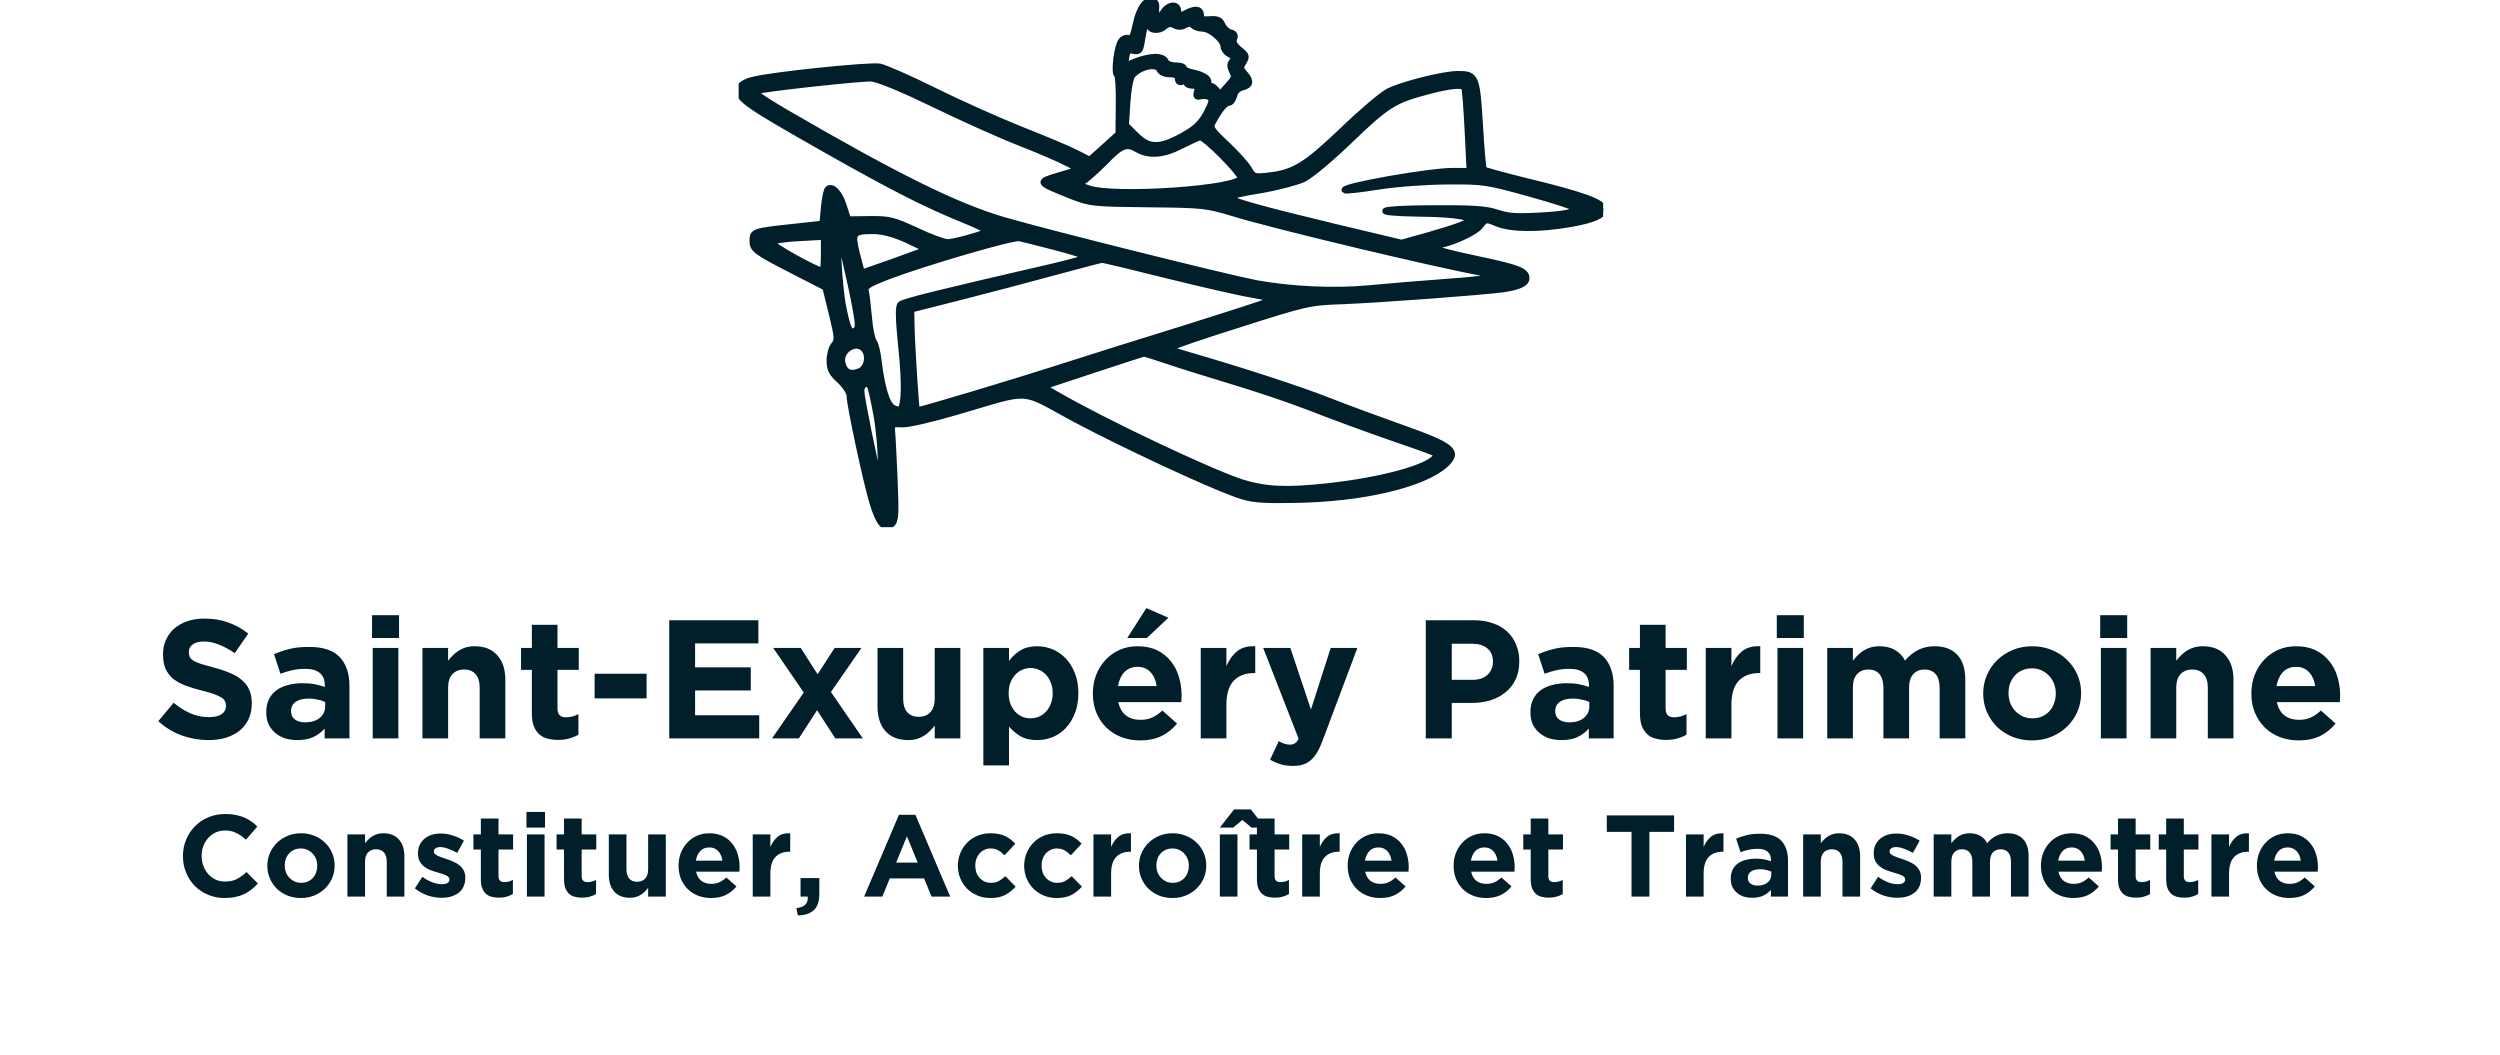 <svg width="237" height="100" viewBox="0 0 237 100" fill="none" xmlns="http://www.w3.org/2000/svg">
<g clip-path="url(#clip0_322_23)">
<mask id="path-1-outside-1_322_23" maskUnits="userSpaceOnUse" x="69.071" y="-0.934" width="84" height="52" fill="black">
<rect fill="white" x="69.071" y="-0.934" width="84" height="52"/>
<path fill-rule="evenodd" clip-rule="evenodd" d="M109.593 0.676C109.566 0.973 109.593 1.406 109.674 1.622C109.782 1.919 109.917 1.838 110.215 1.271C110.702 0.406 111.677 0.271 111.677 1.082C111.677 1.622 111.704 1.622 112.488 1.217C113.381 0.757 113.842 0.865 113.842 1.514C113.842 1.811 114.085 1.892 114.708 1.838C115.411 1.784 115.655 1.892 115.871 2.352C116.007 2.676 116.358 3 116.629 3.082C117.008 3.163 117.116 3.352 116.981 3.676C116.846 4 117.035 4.325 117.522 4.73C118.172 5.244 118.199 5.352 117.874 5.892C117.576 6.379 117.576 6.541 117.982 6.973C118.605 7.676 118.55 8.082 117.793 8.271C117.387 8.352 117.062 8.676 116.981 9.082C116.873 9.433 116.683 9.73 116.494 9.73C116.169 9.73 115.655 10.325 115.059 11.406C114.653 12.109 114.68 12.163 116.304 13.703C117.197 14.541 118.145 15.595 118.388 16.027C118.821 16.784 118.902 16.811 120.31 16.649C122.691 16.379 123.801 15.676 127.265 12.379C129.024 10.676 130.999 9 131.622 8.676C132.975 8 136.845 7.027 138.225 7.027C139.903 7.027 140.011 7.244 140.282 11.811C140.417 14.082 140.579 16 140.661 16.081C140.769 16.163 142.339 16.595 144.179 17.055C150.106 18.487 152 19.163 152 19.865C152 20.433 151.08 20.838 148.78 21.244C145.938 21.73 143.313 21.73 141.96 21.19C140.85 20.73 140.85 20.73 140.282 21.46C139.714 22.136 137.143 23.244 136.114 23.244C135.816 23.244 135.735 23.325 135.925 23.514C136.06 23.649 137.927 24.136 140.038 24.568C143.881 25.379 144.693 25.676 144.693 26.379C144.693 26.865 143.989 27.19 142.528 27.406C140.552 27.676 130.756 28.406 127.238 28.541C124.098 28.649 123.801 28.73 117.441 30.757C113.814 31.892 110.865 32.919 110.865 33.001C110.865 33.081 111.568 33.352 112.434 33.595C117.657 35.109 123.07 36.865 125.884 37.973C127.671 38.676 130.837 39.838 132.894 40.568C137.711 42.271 138.333 42.784 137.061 44.001C134.978 45.919 129.132 47.298 122.637 47.379C119.335 47.433 118.632 47.352 117.17 46.838C114.139 45.73 106.453 42.136 101.826 39.676C96.576 36.838 97.929 36.919 90.703 39.028C88.213 39.757 85.967 40.271 85.426 40.217C84.857 40.163 84.506 40.244 84.533 40.433C84.56 40.568 84.668 42.649 84.776 45.028C84.939 48.838 84.912 49.379 84.506 49.703C83.856 50.244 83.342 49.676 82.719 47.649C82.124 45.676 80.554 38.379 80.554 37.514C80.554 37.19 80.121 36.541 79.607 36.054C78.85 35.379 78.66 35.001 78.66 34.163C78.66 33.622 78.85 32.946 79.066 32.703C79.445 32.271 79.418 32.001 78.876 29.757L78.254 27.244L75.196 25.676C71.57 23.811 71.353 23.649 71.353 22.784C71.353 21.973 71.488 21.919 75.034 21.541L77.984 21.217L78.119 19.676C78.2 18.838 78.362 18.055 78.471 17.946C78.876 17.541 79.607 18.298 79.986 19.568L80.392 20.811L82.422 20.784C84.289 20.757 84.695 20.865 86.86 21.865C88.159 22.487 89.485 22.973 89.837 22.973C90.351 22.973 92.327 22.46 93.544 22C93.761 21.919 92.814 21.406 91.379 20.838C87.888 19.433 84.641 17.784 78.389 14.244C70.243 9.622 69.784 9.271 70.162 8.244C70.243 8.027 70.758 7.73 71.326 7.595C73.112 7.109 82.422 6.163 83.396 6.325C83.91 6.433 86.265 7.46 88.646 8.649C91.001 9.811 94.681 11.46 96.792 12.298C98.903 13.136 101.257 14.109 101.988 14.487L103.314 15.163L104.667 13.946L106.047 12.703L106.075 9.973C106.102 8.487 106.02 7.19 105.912 7.109C105.587 6.919 105.912 4.325 106.318 3.865C106.48 3.649 106.778 3.541 106.968 3.622C107.319 3.757 107.401 3.568 107.752 2.027C107.834 1.568 108.104 0.946 108.321 0.595C108.808 -0.162 109.674 -0.081 109.593 0.676ZM108.727 2.163C108.591 2.163 108.402 2.784 108.294 3.541C108.104 4.784 108.05 4.919 107.482 4.811C106.968 4.703 106.832 4.811 106.751 5.46C106.67 5.865 106.643 6.217 106.697 6.217C106.724 6.217 107.184 6.027 107.698 5.811C108.24 5.595 109.051 5.406 109.512 5.406C109.999 5.406 110.405 5.568 110.486 5.811C110.594 6.055 111 6.217 111.433 6.217C111.866 6.217 112.218 6.325 112.218 6.46C112.218 6.595 112.624 6.811 113.111 6.892C114.112 7.109 114.708 7.514 114.491 7.865C114.41 8 114.491 8.109 114.68 8.109C114.843 8.109 115.141 8.298 115.33 8.541C115.628 8.946 115.682 8.946 116.034 8.541C116.25 8.298 116.575 7.919 116.764 7.703C117.035 7.406 117.035 7.163 116.818 6.757C116.602 6.325 116.602 6.082 116.818 5.811C117.062 5.514 117.008 5.379 116.575 5.136C116.25 4.973 116.007 4.649 116.007 4.406C116.007 3.784 114.735 2.703 114.004 2.703C113.679 2.703 113.273 2.568 113.111 2.406C112.894 2.19 112.651 2.19 112.326 2.379C112.001 2.568 111.649 2.568 111.325 2.379C110.946 2.19 110.702 2.244 110.35 2.541C109.863 2.973 108.97 2.892 108.97 2.406C108.97 2.271 108.862 2.163 108.727 2.163ZM107.346 7.136C107.13 7.406 106.941 8.487 106.859 9.73L106.724 11.865L107.698 12.838C108.916 14.055 109.917 14.082 112.082 12.892C113.354 12.19 113.842 11.703 114.383 10.73C114.924 9.676 114.978 9.406 114.68 9.217C114.491 9.082 114.112 9.055 113.842 9.109C113.436 9.217 113.354 9.136 113.49 8.676C113.598 8.244 113.517 8.109 113.057 8.109C112.759 8.109 112.488 8 112.488 7.838C112.488 7.703 112.299 7.649 112.082 7.73C111.839 7.838 111.677 7.73 111.677 7.46C111.677 7.163 111.433 7.027 110.892 7.027C110.459 7.027 110.053 6.865 109.945 6.622C109.701 5.946 108.104 6.271 107.346 7.136ZM82.638 7.433C81.826 7.352 72.463 8.379 71.678 8.622C71.38 8.73 72.246 9.352 74.411 10.622C85.02 16.784 90.595 19.541 95.195 20.892C99.498 22.136 116.277 26.325 119.119 26.865C122.447 27.46 126.399 27.649 129.673 27.352C131.324 27.19 134.68 26.919 137.17 26.73C141.608 26.406 142.447 26.19 140.444 25.838C136.358 25.109 120.797 21.406 116.954 20.217C114.356 19.433 114.031 19.406 108.835 19.352C103.612 19.298 103.368 19.271 101.555 18.568C98.281 17.244 98.281 17.271 100.446 16.622L102.34 16.055L101.122 15.433C100.473 15.082 98.389 14.19 96.521 13.46C94.654 12.73 91.028 11.082 88.457 9.838C85.561 8.433 83.342 7.514 82.638 7.433ZM135.356 8.649C132.163 9.487 131.486 9.919 128.049 13.217C126.209 15.001 124.234 16.649 123.557 16.973C122.908 17.271 121.067 17.757 119.471 18.027C117.847 18.271 116.548 18.595 116.548 18.703C116.548 19 119.335 19.784 126.399 21.487L132.867 23.027L135.465 22.298C138.279 21.487 139.28 21.109 139.28 20.811C139.28 20.514 137.467 20.271 134.68 20.244C129.754 20.163 130.458 19.784 135.546 19.757C139.578 19.73 140.877 19.811 141.906 20.163C142.907 20.514 143.8 20.568 145.776 20.46C148.346 20.325 149.294 20.136 149.294 19.73C149.294 19.622 147.372 19 145.045 18.352C140.958 17.217 140.607 17.163 137.251 17.19C135.329 17.19 132.352 17.406 130.675 17.676C128.97 17.946 127.535 18.109 127.481 18.027C127.129 17.703 135.465 16.217 137.738 16.217H139.335L139.145 12.352C139.037 10.244 138.902 8.433 138.82 8.298C138.631 7.973 137.386 8.109 135.356 8.649ZM113.787 13.001C113.598 13.027 112.786 13.406 111.974 13.811C110.35 14.676 108.943 14.784 107.888 14.19C106.778 13.541 106.345 13.703 104.721 15.379C103.855 16.244 102.908 17.081 102.638 17.217C102.178 17.46 102.232 17.541 103.179 17.865C105.614 18.73 117.63 17.892 117.63 16.865C117.63 16.676 116.846 15.73 115.871 14.757C114.924 13.784 113.977 13.001 113.787 13.001ZM82.774 21.892C80.825 21.892 80.717 22.055 81.231 24.109L81.691 25.865L84.695 24.811C86.346 24.217 87.753 23.703 87.807 23.676C87.834 23.622 87.022 23.217 85.967 22.73C84.695 22.163 83.64 21.892 82.774 21.892ZM79.472 22.298C79.309 23.136 79.58 27.163 79.878 28.865C80.338 31.217 80.554 31.676 81.069 31.352C81.393 31.163 81.42 30.838 81.123 29.271C80.69 26.838 79.526 21.946 79.472 22.298ZM78.119 22.433L77.118 22.487C74.574 22.595 73.356 22.757 73.139 22.973C72.95 23.163 77.442 25.676 77.984 25.676C78.065 25.676 78.119 24.946 78.119 24.055V22.433ZM96.657 22.568C96.115 22.406 87.618 24.892 84.127 26.217C82.205 26.973 81.962 27.136 82.07 27.649C82.151 27.973 82.259 29.081 82.368 30.136C82.449 31.163 82.665 32.19 82.828 32.406C82.99 32.595 83.207 33.46 83.288 34.298C83.612 36.865 84.073 38.352 84.668 38.676C84.966 38.838 85.263 38.892 85.344 38.811C85.778 38.406 85.805 36.271 85.453 32.892C85.182 30.163 85.155 29.081 85.372 28.865C85.642 28.595 88.971 27.784 99.85 25.271C101.582 24.865 103.016 24.46 103.016 24.352C103.016 24.271 101.636 23.838 99.985 23.406C98.308 22.973 96.819 22.595 96.657 22.568ZM104.451 24.622C104.343 24.622 102.286 25.163 99.904 25.811C97.523 26.46 93.517 27.514 90.974 28.163L86.373 29.325L86.4 30.946C86.454 33.109 86.833 38.919 86.914 38.919C87.239 38.919 96.521 36.136 100.446 34.865C103.125 34.001 108.537 32.298 112.488 31.081C116.44 29.838 119.904 28.73 120.201 28.568C120.661 28.325 120.391 28.217 118.659 27.919C117.495 27.73 113.869 26.892 110.594 26.081C107.346 25.271 104.559 24.595 104.451 24.622ZM79.851 34.433C80.067 35.325 80.636 35.568 81.529 35.19C82.259 34.838 82.449 33.622 81.853 33.028C81.069 32.244 79.553 33.271 79.851 34.433ZM108.456 33.514C108.375 33.514 106.183 34.217 103.585 35.081L98.849 36.649L100.067 37.352C104.559 39.973 114.735 44.784 117.766 45.757C119.985 46.433 121.879 46.541 125.884 46.109C131.053 45.541 135.492 44.325 136.141 43.271C136.331 42.973 136.412 43.028 131.432 41.298C129.267 40.541 126.02 39.352 124.18 38.622C122.366 37.919 119.011 36.784 116.737 36.109C114.491 35.433 111.731 34.568 110.621 34.19C109.512 33.811 108.537 33.514 108.456 33.514ZM82.476 36.595C82.232 36.136 81.637 36.46 81.637 37.054C81.637 37.676 82.882 43.811 83.234 45.001C83.694 46.46 83.585 41.973 83.098 39.325C82.855 37.973 82.584 36.757 82.476 36.595Z"/>
</mask>
<path fill-rule="evenodd" clip-rule="evenodd" d="M109.593 0.676C109.566 0.973 109.593 1.406 109.674 1.622C109.782 1.919 109.917 1.838 110.215 1.271C110.702 0.406 111.677 0.271 111.677 1.082C111.677 1.622 111.704 1.622 112.488 1.217C113.381 0.757 113.842 0.865 113.842 1.514C113.842 1.811 114.085 1.892 114.708 1.838C115.411 1.784 115.655 1.892 115.871 2.352C116.007 2.676 116.358 3 116.629 3.082C117.008 3.163 117.116 3.352 116.981 3.676C116.846 4 117.035 4.325 117.522 4.73C118.172 5.244 118.199 5.352 117.874 5.892C117.576 6.379 117.576 6.541 117.982 6.973C118.605 7.676 118.55 8.082 117.793 8.271C117.387 8.352 117.062 8.676 116.981 9.082C116.873 9.433 116.683 9.73 116.494 9.73C116.169 9.73 115.655 10.325 115.059 11.406C114.653 12.109 114.68 12.163 116.304 13.703C117.197 14.541 118.145 15.595 118.388 16.027C118.821 16.784 118.902 16.811 120.31 16.649C122.691 16.379 123.801 15.676 127.265 12.379C129.024 10.676 130.999 9 131.622 8.676C132.975 8 136.845 7.027 138.225 7.027C139.903 7.027 140.011 7.244 140.282 11.811C140.417 14.082 140.579 16 140.661 16.081C140.769 16.163 142.339 16.595 144.179 17.055C150.106 18.487 152 19.163 152 19.865C152 20.433 151.08 20.838 148.78 21.244C145.938 21.73 143.313 21.73 141.96 21.19C140.85 20.73 140.85 20.73 140.282 21.46C139.714 22.136 137.143 23.244 136.114 23.244C135.816 23.244 135.735 23.325 135.925 23.514C136.06 23.649 137.927 24.136 140.038 24.568C143.881 25.379 144.693 25.676 144.693 26.379C144.693 26.865 143.989 27.19 142.528 27.406C140.552 27.676 130.756 28.406 127.238 28.541C124.098 28.649 123.801 28.73 117.441 30.757C113.814 31.892 110.865 32.919 110.865 33.001C110.865 33.081 111.568 33.352 112.434 33.595C117.657 35.109 123.07 36.865 125.884 37.973C127.671 38.676 130.837 39.838 132.894 40.568C137.711 42.271 138.333 42.784 137.061 44.001C134.978 45.919 129.132 47.298 122.637 47.379C119.335 47.433 118.632 47.352 117.17 46.838C114.139 45.73 106.453 42.136 101.826 39.676C96.576 36.838 97.929 36.919 90.703 39.028C88.213 39.757 85.967 40.271 85.426 40.217C84.857 40.163 84.506 40.244 84.533 40.433C84.56 40.568 84.668 42.649 84.776 45.028C84.939 48.838 84.912 49.379 84.506 49.703C83.856 50.244 83.342 49.676 82.719 47.649C82.124 45.676 80.554 38.379 80.554 37.514C80.554 37.19 80.121 36.541 79.607 36.054C78.85 35.379 78.66 35.001 78.66 34.163C78.66 33.622 78.85 32.946 79.066 32.703C79.445 32.271 79.418 32.001 78.876 29.757L78.254 27.244L75.196 25.676C71.57 23.811 71.353 23.649 71.353 22.784C71.353 21.973 71.488 21.919 75.034 21.541L77.984 21.217L78.119 19.676C78.2 18.838 78.362 18.055 78.471 17.946C78.876 17.541 79.607 18.298 79.986 19.568L80.392 20.811L82.422 20.784C84.289 20.757 84.695 20.865 86.86 21.865C88.159 22.487 89.485 22.973 89.837 22.973C90.351 22.973 92.327 22.46 93.544 22C93.761 21.919 92.814 21.406 91.379 20.838C87.888 19.433 84.641 17.784 78.389 14.244C70.243 9.622 69.784 9.271 70.162 8.244C70.243 8.027 70.758 7.73 71.326 7.595C73.112 7.109 82.422 6.163 83.396 6.325C83.91 6.433 86.265 7.46 88.646 8.649C91.001 9.811 94.681 11.46 96.792 12.298C98.903 13.136 101.257 14.109 101.988 14.487L103.314 15.163L104.667 13.946L106.047 12.703L106.075 9.973C106.102 8.487 106.02 7.19 105.912 7.109C105.587 6.919 105.912 4.325 106.318 3.865C106.48 3.649 106.778 3.541 106.968 3.622C107.319 3.757 107.401 3.568 107.752 2.027C107.834 1.568 108.104 0.946 108.321 0.595C108.808 -0.162 109.674 -0.081 109.593 0.676ZM108.727 2.163C108.591 2.163 108.402 2.784 108.294 3.541C108.104 4.784 108.05 4.919 107.482 4.811C106.968 4.703 106.832 4.811 106.751 5.46C106.67 5.865 106.643 6.217 106.697 6.217C106.724 6.217 107.184 6.027 107.698 5.811C108.24 5.595 109.051 5.406 109.512 5.406C109.999 5.406 110.405 5.568 110.486 5.811C110.594 6.055 111 6.217 111.433 6.217C111.866 6.217 112.218 6.325 112.218 6.46C112.218 6.595 112.624 6.811 113.111 6.892C114.112 7.109 114.708 7.514 114.491 7.865C114.41 8 114.491 8.109 114.68 8.109C114.843 8.109 115.141 8.298 115.33 8.541C115.628 8.946 115.682 8.946 116.034 8.541C116.25 8.298 116.575 7.919 116.764 7.703C117.035 7.406 117.035 7.163 116.818 6.757C116.602 6.325 116.602 6.082 116.818 5.811C117.062 5.514 117.008 5.379 116.575 5.136C116.25 4.973 116.007 4.649 116.007 4.406C116.007 3.784 114.735 2.703 114.004 2.703C113.679 2.703 113.273 2.568 113.111 2.406C112.894 2.19 112.651 2.19 112.326 2.379C112.001 2.568 111.649 2.568 111.325 2.379C110.946 2.19 110.702 2.244 110.35 2.541C109.863 2.973 108.97 2.892 108.97 2.406C108.97 2.271 108.862 2.163 108.727 2.163ZM107.346 7.136C107.13 7.406 106.941 8.487 106.859 9.73L106.724 11.865L107.698 12.838C108.916 14.055 109.917 14.082 112.082 12.892C113.354 12.19 113.842 11.703 114.383 10.73C114.924 9.676 114.978 9.406 114.68 9.217C114.491 9.082 114.112 9.055 113.842 9.109C113.436 9.217 113.354 9.136 113.49 8.676C113.598 8.244 113.517 8.109 113.057 8.109C112.759 8.109 112.488 8 112.488 7.838C112.488 7.703 112.299 7.649 112.082 7.73C111.839 7.838 111.677 7.73 111.677 7.46C111.677 7.163 111.433 7.027 110.892 7.027C110.459 7.027 110.053 6.865 109.945 6.622C109.701 5.946 108.104 6.271 107.346 7.136ZM82.638 7.433C81.826 7.352 72.463 8.379 71.678 8.622C71.38 8.73 72.246 9.352 74.411 10.622C85.02 16.784 90.595 19.541 95.195 20.892C99.498 22.136 116.277 26.325 119.119 26.865C122.447 27.46 126.399 27.649 129.673 27.352C131.324 27.19 134.68 26.919 137.17 26.73C141.608 26.406 142.447 26.19 140.444 25.838C136.358 25.109 120.797 21.406 116.954 20.217C114.356 19.433 114.031 19.406 108.835 19.352C103.612 19.298 103.368 19.271 101.555 18.568C98.281 17.244 98.281 17.271 100.446 16.622L102.34 16.055L101.122 15.433C100.473 15.082 98.389 14.19 96.521 13.46C94.654 12.73 91.028 11.082 88.457 9.838C85.561 8.433 83.342 7.514 82.638 7.433ZM135.356 8.649C132.163 9.487 131.486 9.919 128.049 13.217C126.209 15.001 124.234 16.649 123.557 16.973C122.908 17.271 121.067 17.757 119.471 18.027C117.847 18.271 116.548 18.595 116.548 18.703C116.548 19 119.335 19.784 126.399 21.487L132.867 23.027L135.465 22.298C138.279 21.487 139.28 21.109 139.28 20.811C139.28 20.514 137.467 20.271 134.68 20.244C129.754 20.163 130.458 19.784 135.546 19.757C139.578 19.73 140.877 19.811 141.906 20.163C142.907 20.514 143.8 20.568 145.776 20.46C148.346 20.325 149.294 20.136 149.294 19.73C149.294 19.622 147.372 19 145.045 18.352C140.958 17.217 140.607 17.163 137.251 17.19C135.329 17.19 132.352 17.406 130.675 17.676C128.97 17.946 127.535 18.109 127.481 18.027C127.129 17.703 135.465 16.217 137.738 16.217H139.335L139.145 12.352C139.037 10.244 138.902 8.433 138.82 8.298C138.631 7.973 137.386 8.109 135.356 8.649ZM113.787 13.001C113.598 13.027 112.786 13.406 111.974 13.811C110.35 14.676 108.943 14.784 107.888 14.19C106.778 13.541 106.345 13.703 104.721 15.379C103.855 16.244 102.908 17.081 102.638 17.217C102.178 17.46 102.232 17.541 103.179 17.865C105.614 18.73 117.63 17.892 117.63 16.865C117.63 16.676 116.846 15.73 115.871 14.757C114.924 13.784 113.977 13.001 113.787 13.001ZM82.774 21.892C80.825 21.892 80.717 22.055 81.231 24.109L81.691 25.865L84.695 24.811C86.346 24.217 87.753 23.703 87.807 23.676C87.834 23.622 87.022 23.217 85.967 22.73C84.695 22.163 83.64 21.892 82.774 21.892ZM79.472 22.298C79.309 23.136 79.58 27.163 79.878 28.865C80.338 31.217 80.554 31.676 81.069 31.352C81.393 31.163 81.42 30.838 81.123 29.271C80.69 26.838 79.526 21.946 79.472 22.298ZM78.119 22.433L77.118 22.487C74.574 22.595 73.356 22.757 73.139 22.973C72.95 23.163 77.442 25.676 77.984 25.676C78.065 25.676 78.119 24.946 78.119 24.055V22.433ZM96.657 22.568C96.115 22.406 87.618 24.892 84.127 26.217C82.205 26.973 81.962 27.136 82.07 27.649C82.151 27.973 82.259 29.081 82.368 30.136C82.449 31.163 82.665 32.19 82.828 32.406C82.99 32.595 83.207 33.46 83.288 34.298C83.612 36.865 84.073 38.352 84.668 38.676C84.966 38.838 85.263 38.892 85.344 38.811C85.778 38.406 85.805 36.271 85.453 32.892C85.182 30.163 85.155 29.081 85.372 28.865C85.642 28.595 88.971 27.784 99.85 25.271C101.582 24.865 103.016 24.46 103.016 24.352C103.016 24.271 101.636 23.838 99.985 23.406C98.308 22.973 96.819 22.595 96.657 22.568ZM104.451 24.622C104.343 24.622 102.286 25.163 99.904 25.811C97.523 26.46 93.517 27.514 90.974 28.163L86.373 29.325L86.4 30.946C86.454 33.109 86.833 38.919 86.914 38.919C87.239 38.919 96.521 36.136 100.446 34.865C103.125 34.001 108.537 32.298 112.488 31.081C116.44 29.838 119.904 28.73 120.201 28.568C120.661 28.325 120.391 28.217 118.659 27.919C117.495 27.73 113.869 26.892 110.594 26.081C107.346 25.271 104.559 24.595 104.451 24.622ZM79.851 34.433C80.067 35.325 80.636 35.568 81.529 35.19C82.259 34.838 82.449 33.622 81.853 33.028C81.069 32.244 79.553 33.271 79.851 34.433ZM108.456 33.514C108.375 33.514 106.183 34.217 103.585 35.081L98.849 36.649L100.067 37.352C104.559 39.973 114.735 44.784 117.766 45.757C119.985 46.433 121.879 46.541 125.884 46.109C131.053 45.541 135.492 44.325 136.141 43.271C136.331 42.973 136.412 43.028 131.432 41.298C129.267 40.541 126.02 39.352 124.18 38.622C122.366 37.919 119.011 36.784 116.737 36.109C114.491 35.433 111.731 34.568 110.621 34.19C109.512 33.811 108.537 33.514 108.456 33.514ZM82.476 36.595C82.232 36.136 81.637 36.46 81.637 37.054C81.637 37.676 82.882 43.811 83.234 45.001C83.694 46.46 83.585 41.973 83.098 39.325C82.855 37.973 82.584 36.757 82.476 36.595Z" fill="#001F2B"/>
<path fill-rule="evenodd" clip-rule="evenodd" d="M109.593 0.676C109.566 0.973 109.593 1.406 109.674 1.622C109.782 1.919 109.917 1.838 110.215 1.271C110.702 0.406 111.677 0.271 111.677 1.082C111.677 1.622 111.704 1.622 112.488 1.217C113.381 0.757 113.842 0.865 113.842 1.514C113.842 1.811 114.085 1.892 114.708 1.838C115.411 1.784 115.655 1.892 115.871 2.352C116.007 2.676 116.358 3 116.629 3.082C117.008 3.163 117.116 3.352 116.981 3.676C116.846 4 117.035 4.325 117.522 4.73C118.172 5.244 118.199 5.352 117.874 5.892C117.576 6.379 117.576 6.541 117.982 6.973C118.605 7.676 118.55 8.082 117.793 8.271C117.387 8.352 117.062 8.676 116.981 9.082C116.873 9.433 116.683 9.73 116.494 9.73C116.169 9.73 115.655 10.325 115.059 11.406C114.653 12.109 114.68 12.163 116.304 13.703C117.197 14.541 118.145 15.595 118.388 16.027C118.821 16.784 118.902 16.811 120.31 16.649C122.691 16.379 123.801 15.676 127.265 12.379C129.024 10.676 130.999 9 131.622 8.676C132.975 8 136.845 7.027 138.225 7.027C139.903 7.027 140.011 7.244 140.282 11.811C140.417 14.082 140.579 16 140.661 16.081C140.769 16.163 142.339 16.595 144.179 17.055C150.106 18.487 152 19.163 152 19.865C152 20.433 151.08 20.838 148.78 21.244C145.938 21.73 143.313 21.73 141.96 21.19C140.85 20.73 140.85 20.73 140.282 21.46C139.714 22.136 137.143 23.244 136.114 23.244C135.816 23.244 135.735 23.325 135.925 23.514C136.06 23.649 137.927 24.136 140.038 24.568C143.881 25.379 144.693 25.676 144.693 26.379C144.693 26.865 143.989 27.19 142.528 27.406C140.552 27.676 130.756 28.406 127.238 28.541C124.098 28.649 123.801 28.73 117.441 30.757C113.814 31.892 110.865 32.919 110.865 33.001C110.865 33.081 111.568 33.352 112.434 33.595C117.657 35.109 123.07 36.865 125.884 37.973C127.671 38.676 130.837 39.838 132.894 40.568C137.711 42.271 138.333 42.784 137.061 44.001C134.978 45.919 129.132 47.298 122.637 47.379C119.335 47.433 118.632 47.352 117.17 46.838C114.139 45.73 106.453 42.136 101.826 39.676C96.576 36.838 97.929 36.919 90.703 39.028C88.213 39.757 85.967 40.271 85.426 40.217C84.857 40.163 84.506 40.244 84.533 40.433C84.56 40.568 84.668 42.649 84.776 45.028C84.939 48.838 84.912 49.379 84.506 49.703C83.856 50.244 83.342 49.676 82.719 47.649C82.124 45.676 80.554 38.379 80.554 37.514C80.554 37.19 80.121 36.541 79.607 36.054C78.85 35.379 78.66 35.001 78.66 34.163C78.66 33.622 78.85 32.946 79.066 32.703C79.445 32.271 79.418 32.001 78.876 29.757L78.254 27.244L75.196 25.676C71.57 23.811 71.353 23.649 71.353 22.784C71.353 21.973 71.488 21.919 75.034 21.541L77.984 21.217L78.119 19.676C78.2 18.838 78.362 18.055 78.471 17.946C78.876 17.541 79.607 18.298 79.986 19.568L80.392 20.811L82.422 20.784C84.289 20.757 84.695 20.865 86.86 21.865C88.159 22.487 89.485 22.973 89.837 22.973C90.351 22.973 92.327 22.46 93.544 22C93.761 21.919 92.814 21.406 91.379 20.838C87.888 19.433 84.641 17.784 78.389 14.244C70.243 9.622 69.784 9.271 70.162 8.244C70.243 8.027 70.758 7.73 71.326 7.595C73.112 7.109 82.422 6.163 83.396 6.325C83.91 6.433 86.265 7.46 88.646 8.649C91.001 9.811 94.681 11.46 96.792 12.298C98.903 13.136 101.257 14.109 101.988 14.487L103.314 15.163L104.667 13.946L106.047 12.703L106.075 9.973C106.102 8.487 106.02 7.19 105.912 7.109C105.587 6.919 105.912 4.325 106.318 3.865C106.48 3.649 106.778 3.541 106.968 3.622C107.319 3.757 107.401 3.568 107.752 2.027C107.834 1.568 108.104 0.946 108.321 0.595C108.808 -0.162 109.674 -0.081 109.593 0.676ZM108.727 2.163C108.591 2.163 108.402 2.784 108.294 3.541C108.104 4.784 108.05 4.919 107.482 4.811C106.968 4.703 106.832 4.811 106.751 5.46C106.67 5.865 106.643 6.217 106.697 6.217C106.724 6.217 107.184 6.027 107.698 5.811C108.24 5.595 109.051 5.406 109.512 5.406C109.999 5.406 110.405 5.568 110.486 5.811C110.594 6.055 111 6.217 111.433 6.217C111.866 6.217 112.218 6.325 112.218 6.46C112.218 6.595 112.624 6.811 113.111 6.892C114.112 7.109 114.708 7.514 114.491 7.865C114.41 8 114.491 8.109 114.68 8.109C114.843 8.109 115.141 8.298 115.33 8.541C115.628 8.946 115.682 8.946 116.034 8.541C116.25 8.298 116.575 7.919 116.764 7.703C117.035 7.406 117.035 7.163 116.818 6.757C116.602 6.325 116.602 6.082 116.818 5.811C117.062 5.514 117.008 5.379 116.575 5.136C116.25 4.973 116.007 4.649 116.007 4.406C116.007 3.784 114.735 2.703 114.004 2.703C113.679 2.703 113.273 2.568 113.111 2.406C112.894 2.19 112.651 2.19 112.326 2.379C112.001 2.568 111.649 2.568 111.325 2.379C110.946 2.19 110.702 2.244 110.35 2.541C109.863 2.973 108.97 2.892 108.97 2.406C108.97 2.271 108.862 2.163 108.727 2.163ZM107.346 7.136C107.13 7.406 106.941 8.487 106.859 9.73L106.724 11.865L107.698 12.838C108.916 14.055 109.917 14.082 112.082 12.892C113.354 12.19 113.842 11.703 114.383 10.73C114.924 9.676 114.978 9.406 114.68 9.217C114.491 9.082 114.112 9.055 113.842 9.109C113.436 9.217 113.354 9.136 113.49 8.676C113.598 8.244 113.517 8.109 113.057 8.109C112.759 8.109 112.488 8 112.488 7.838C112.488 7.703 112.299 7.649 112.082 7.73C111.839 7.838 111.677 7.73 111.677 7.46C111.677 7.163 111.433 7.027 110.892 7.027C110.459 7.027 110.053 6.865 109.945 6.622C109.701 5.946 108.104 6.271 107.346 7.136ZM82.638 7.433C81.826 7.352 72.463 8.379 71.678 8.622C71.38 8.73 72.246 9.352 74.411 10.622C85.02 16.784 90.595 19.541 95.195 20.892C99.498 22.136 116.277 26.325 119.119 26.865C122.447 27.46 126.399 27.649 129.673 27.352C131.324 27.19 134.68 26.919 137.17 26.73C141.608 26.406 142.447 26.19 140.444 25.838C136.358 25.109 120.797 21.406 116.954 20.217C114.356 19.433 114.031 19.406 108.835 19.352C103.612 19.298 103.368 19.271 101.555 18.568C98.281 17.244 98.281 17.271 100.446 16.622L102.34 16.055L101.122 15.433C100.473 15.082 98.389 14.19 96.521 13.46C94.654 12.73 91.028 11.082 88.457 9.838C85.561 8.433 83.342 7.514 82.638 7.433ZM135.356 8.649C132.163 9.487 131.486 9.919 128.049 13.217C126.209 15.001 124.234 16.649 123.557 16.973C122.908 17.271 121.067 17.757 119.471 18.027C117.847 18.271 116.548 18.595 116.548 18.703C116.548 19 119.335 19.784 126.399 21.487L132.867 23.027L135.465 22.298C138.279 21.487 139.28 21.109 139.28 20.811C139.28 20.514 137.467 20.271 134.68 20.244C129.754 20.163 130.458 19.784 135.546 19.757C139.578 19.73 140.877 19.811 141.906 20.163C142.907 20.514 143.8 20.568 145.776 20.46C148.346 20.325 149.294 20.136 149.294 19.73C149.294 19.622 147.372 19 145.045 18.352C140.958 17.217 140.607 17.163 137.251 17.19C135.329 17.19 132.352 17.406 130.675 17.676C128.97 17.946 127.535 18.109 127.481 18.027C127.129 17.703 135.465 16.217 137.738 16.217H139.335L139.145 12.352C139.037 10.244 138.902 8.433 138.82 8.298C138.631 7.973 137.386 8.109 135.356 8.649ZM113.787 13.001C113.598 13.027 112.786 13.406 111.974 13.811C110.35 14.676 108.943 14.784 107.888 14.19C106.778 13.541 106.345 13.703 104.721 15.379C103.855 16.244 102.908 17.081 102.638 17.217C102.178 17.46 102.232 17.541 103.179 17.865C105.614 18.73 117.63 17.892 117.63 16.865C117.63 16.676 116.846 15.73 115.871 14.757C114.924 13.784 113.977 13.001 113.787 13.001ZM82.774 21.892C80.825 21.892 80.717 22.055 81.231 24.109L81.691 25.865L84.695 24.811C86.346 24.217 87.753 23.703 87.807 23.676C87.834 23.622 87.022 23.217 85.967 22.73C84.695 22.163 83.64 21.892 82.774 21.892ZM79.472 22.298C79.309 23.136 79.58 27.163 79.878 28.865C80.338 31.217 80.554 31.676 81.069 31.352C81.393 31.163 81.42 30.838 81.123 29.271C80.69 26.838 79.526 21.946 79.472 22.298ZM78.119 22.433L77.118 22.487C74.574 22.595 73.356 22.757 73.139 22.973C72.95 23.163 77.442 25.676 77.984 25.676C78.065 25.676 78.119 24.946 78.119 24.055V22.433ZM96.657 22.568C96.115 22.406 87.618 24.892 84.127 26.217C82.205 26.973 81.962 27.136 82.07 27.649C82.151 27.973 82.259 29.081 82.368 30.136C82.449 31.163 82.665 32.19 82.828 32.406C82.99 32.595 83.207 33.46 83.288 34.298C83.612 36.865 84.073 38.352 84.668 38.676C84.966 38.838 85.263 38.892 85.344 38.811C85.778 38.406 85.805 36.271 85.453 32.892C85.182 30.163 85.155 29.081 85.372 28.865C85.642 28.595 88.971 27.784 99.85 25.271C101.582 24.865 103.016 24.46 103.016 24.352C103.016 24.271 101.636 23.838 99.985 23.406C98.308 22.973 96.819 22.595 96.657 22.568ZM104.451 24.622C104.343 24.622 102.286 25.163 99.904 25.811C97.523 26.46 93.517 27.514 90.974 28.163L86.373 29.325L86.4 30.946C86.454 33.109 86.833 38.919 86.914 38.919C87.239 38.919 96.521 36.136 100.446 34.865C103.125 34.001 108.537 32.298 112.488 31.081C116.44 29.838 119.904 28.73 120.201 28.568C120.661 28.325 120.391 28.217 118.659 27.919C117.495 27.73 113.869 26.892 110.594 26.081C107.346 25.271 104.559 24.595 104.451 24.622ZM79.851 34.433C80.067 35.325 80.636 35.568 81.529 35.19C82.259 34.838 82.449 33.622 81.853 33.028C81.069 32.244 79.553 33.271 79.851 34.433ZM108.456 33.514C108.375 33.514 106.183 34.217 103.585 35.081L98.849 36.649L100.067 37.352C104.559 39.973 114.735 44.784 117.766 45.757C119.985 46.433 121.879 46.541 125.884 46.109C131.053 45.541 135.492 44.325 136.141 43.271C136.331 42.973 136.412 43.028 131.432 41.298C129.267 40.541 126.02 39.352 124.18 38.622C122.366 37.919 119.011 36.784 116.737 36.109C114.491 35.433 111.731 34.568 110.621 34.19C109.512 33.811 108.537 33.514 108.456 33.514ZM82.476 36.595C82.232 36.136 81.637 36.46 81.637 37.054C81.637 37.676 82.882 43.811 83.234 45.001C83.694 46.46 83.585 41.973 83.098 39.325C82.855 37.973 82.584 36.757 82.476 36.595Z" stroke="#001F2B" stroke-width="0.6" mask="url(#path-1-outside-1_322_23)"/>
</g>
<path d="M23.87 66.688C23.87 67.243 23.768 67.739 23.566 68.176C23.363 68.603 23.08 68.965 22.718 69.264C22.355 69.552 21.923 69.776 21.422 69.936C20.92 70.085 20.366 70.16 19.758 70.16C18.904 70.16 18.067 70.016 17.246 69.728C16.424 69.429 15.678 68.976 15.006 68.368L16.462 66.624C16.974 67.04 17.496 67.371 18.03 67.616C18.574 67.861 19.166 67.984 19.806 67.984C20.318 67.984 20.712 67.893 20.99 67.712C21.278 67.52 21.422 67.259 21.422 66.928V66.896C21.422 66.736 21.39 66.597 21.326 66.48C21.272 66.352 21.16 66.235 20.99 66.128C20.83 66.021 20.6 65.915 20.302 65.808C20.014 65.701 19.635 65.589 19.166 65.472C18.6 65.333 18.088 65.179 17.63 65.008C17.171 64.837 16.782 64.629 16.462 64.384C16.142 64.128 15.891 63.813 15.71 63.44C15.539 63.067 15.454 62.603 15.454 62.048V62.016C15.454 61.504 15.55 61.045 15.742 60.64C15.934 60.224 16.2 59.867 16.542 59.568C16.894 59.269 17.31 59.04 17.79 58.88C18.27 58.72 18.798 58.64 19.374 58.64C20.195 58.64 20.947 58.763 21.63 59.008C22.323 59.253 22.958 59.605 23.534 60.064L22.254 61.92C21.752 61.579 21.262 61.312 20.782 61.12C20.302 60.917 19.822 60.816 19.342 60.816C18.862 60.816 18.499 60.912 18.254 61.104C18.019 61.285 17.902 61.515 17.902 61.792V61.824C17.902 62.005 17.934 62.165 17.998 62.304C18.072 62.432 18.2 62.549 18.382 62.656C18.563 62.763 18.808 62.864 19.118 62.96C19.438 63.056 19.838 63.168 20.318 63.296C20.883 63.445 21.384 63.616 21.822 63.808C22.27 63.989 22.643 64.213 22.942 64.48C23.251 64.736 23.48 65.04 23.63 65.392C23.79 65.744 23.87 66.165 23.87 66.656V66.688ZM33.128 70H30.776V69.072C30.477 69.403 30.12 69.669 29.704 69.872C29.288 70.064 28.781 70.16 28.184 70.16C27.779 70.16 27.395 70.107 27.032 70C26.68 69.883 26.371 69.712 26.104 69.488C25.837 69.264 25.624 68.992 25.464 68.672C25.315 68.341 25.24 67.963 25.24 67.536V67.504C25.24 67.035 25.325 66.629 25.496 66.288C25.667 65.947 25.901 65.664 26.2 65.44C26.509 65.216 26.872 65.051 27.288 64.944C27.715 64.827 28.184 64.768 28.696 64.768C29.133 64.768 29.512 64.8 29.832 64.864C30.163 64.928 30.483 65.013 30.792 65.12V64.976C30.792 64.464 30.637 64.075 30.328 63.808C30.019 63.541 29.56 63.408 28.952 63.408C28.483 63.408 28.067 63.451 27.704 63.536C27.352 63.611 26.979 63.723 26.584 63.872L25.976 62.016C26.445 61.813 26.936 61.648 27.448 61.52C27.96 61.392 28.579 61.328 29.304 61.328C30.637 61.328 31.608 61.653 32.216 62.304C32.824 62.955 33.128 63.861 33.128 65.024V70ZM30.824 66.976V66.544C30.611 66.448 30.371 66.373 30.104 66.32C29.848 66.256 29.571 66.224 29.272 66.224C28.749 66.224 28.339 66.325 28.04 66.528C27.741 66.731 27.592 67.024 27.592 67.408V67.44C27.592 67.771 27.715 68.027 27.96 68.208C28.205 68.389 28.525 68.48 28.92 68.48C29.496 68.48 29.955 68.341 30.296 68.064C30.648 67.787 30.824 67.424 30.824 66.976ZM37.829 60.48H35.269V58.32H37.829V60.48ZM37.765 70H35.333V61.424H37.765V70ZM47.905 70H45.473V65.216C45.473 64.64 45.345 64.208 45.089 63.92C44.833 63.621 44.47 63.472 44.001 63.472C43.532 63.472 43.158 63.621 42.881 63.92C42.614 64.208 42.481 64.64 42.481 65.216V70H40.049V61.424H42.481V62.64C42.62 62.459 42.769 62.288 42.929 62.128C43.1 61.957 43.286 61.808 43.489 61.68C43.692 61.552 43.916 61.451 44.161 61.376C44.406 61.301 44.684 61.264 44.993 61.264C45.921 61.264 46.636 61.547 47.137 62.112C47.649 62.677 47.905 63.456 47.905 64.448V70ZM54.834 69.648C54.578 69.797 54.295 69.915 53.986 70C53.676 70.096 53.319 70.144 52.914 70.144C52.54 70.144 52.199 70.101 51.89 70.016C51.591 69.941 51.33 69.803 51.106 69.6C50.892 69.397 50.722 69.136 50.594 68.816C50.476 68.485 50.418 68.069 50.418 67.568V63.504H49.394V61.424H50.418V59.232H52.85V61.424H54.866V63.504H52.85V67.168C52.85 67.723 53.111 68 53.634 68C54.06 68 54.46 67.899 54.834 67.696V69.648ZM61.298 66.208H56.37V63.872H61.298V66.208ZM71.974 70H63.446V58.8H71.894V60.992H65.894V63.264H71.174V65.456H65.894V67.808H71.974V70ZM81.796 70H79.188L77.46 67.328L75.732 70H73.188L76.196 65.648L73.3 61.424H75.908L77.508 63.92L79.124 61.424H81.668L78.772 65.6L81.796 70ZM91.044 70H88.612V68.784C88.473 68.965 88.319 69.141 88.148 69.312C87.988 69.472 87.807 69.616 87.604 69.744C87.401 69.872 87.177 69.973 86.932 70.048C86.687 70.123 86.409 70.16 86.1 70.16C85.172 70.16 84.452 69.877 83.94 69.312C83.439 68.747 83.188 67.968 83.188 66.976V61.424H85.62V66.208C85.62 66.784 85.748 67.221 86.004 67.52C86.26 67.808 86.623 67.952 87.092 67.952C87.561 67.952 87.929 67.808 88.196 67.52C88.473 67.221 88.612 66.784 88.612 66.208V61.424H91.044V70ZM102.229 65.728C102.229 66.443 102.117 67.077 101.893 67.632C101.679 68.176 101.391 68.64 101.029 69.024C100.677 69.397 100.266 69.68 99.797 69.872C99.328 70.064 98.837 70.16 98.325 70.16C97.674 70.16 97.135 70.032 96.709 69.776C96.293 69.52 95.941 69.221 95.653 68.88V72.56H93.221V61.424H95.653V62.656C95.951 62.251 96.309 61.92 96.725 61.664C97.151 61.397 97.685 61.264 98.325 61.264C98.826 61.264 99.311 61.36 99.781 61.552C100.25 61.744 100.666 62.032 101.029 62.416C101.391 62.789 101.679 63.253 101.893 63.808C102.117 64.352 102.229 64.981 102.229 65.696V65.728ZM99.797 65.728V65.696C99.797 65.344 99.738 65.024 99.621 64.736C99.514 64.437 99.365 64.187 99.173 63.984C98.981 63.771 98.757 63.611 98.501 63.504C98.255 63.387 97.989 63.328 97.701 63.328C97.413 63.328 97.141 63.387 96.885 63.504C96.639 63.611 96.421 63.771 96.229 63.984C96.047 64.187 95.898 64.437 95.781 64.736C95.674 65.024 95.621 65.344 95.621 65.696V65.728C95.621 66.08 95.674 66.405 95.781 66.704C95.898 66.992 96.047 67.243 96.229 67.456C96.421 67.659 96.639 67.819 96.885 67.936C97.141 68.043 97.413 68.096 97.701 68.096C97.989 68.096 98.255 68.043 98.501 67.936C98.757 67.819 98.981 67.659 99.173 67.456C99.365 67.243 99.514 66.992 99.621 66.704C99.738 66.416 99.797 66.091 99.797 65.728ZM112.018 65.952C112.018 66.069 112.012 66.171 112.002 66.256C112.002 66.341 111.996 66.443 111.986 66.56H106.018C106.135 67.115 106.375 67.536 106.738 67.824C107.111 68.101 107.57 68.24 108.114 68.24C108.519 68.24 108.882 68.171 109.202 68.032C109.522 67.893 109.852 67.669 110.194 67.36L111.586 68.592C111.18 69.093 110.69 69.488 110.114 69.776C109.538 70.053 108.86 70.192 108.082 70.192C107.442 70.192 106.844 70.085 106.29 69.872C105.746 69.659 105.271 69.355 104.866 68.96C104.471 68.565 104.162 68.101 103.938 67.568C103.714 67.024 103.602 66.421 103.602 65.76V65.728C103.602 65.12 103.703 64.544 103.906 64C104.119 63.456 104.412 62.981 104.786 62.576C105.159 62.171 105.602 61.851 106.114 61.616C106.636 61.381 107.212 61.264 107.842 61.264C108.556 61.264 109.175 61.392 109.698 61.648C110.22 61.904 110.652 62.251 110.994 62.688C111.346 63.115 111.602 63.611 111.762 64.176C111.932 64.731 112.018 65.312 112.018 65.92V65.952ZM109.65 65.04C109.575 64.496 109.383 64.059 109.074 63.728C108.764 63.387 108.354 63.216 107.842 63.216C107.33 63.216 106.914 63.381 106.594 63.712C106.284 64.043 106.082 64.485 105.986 65.04H109.65ZM108.722 60.48H106.866L108.674 57.648L110.77 58.56L108.722 60.48ZM118.998 63.808H118.87C118.06 63.808 117.42 64.053 116.95 64.544C116.492 65.035 116.262 65.797 116.262 66.832V70H113.83V61.424H116.262V63.152C116.508 62.565 116.844 62.096 117.27 61.744C117.697 61.392 118.273 61.232 118.998 61.264V63.808ZM128.678 61.424L125.382 70.208C125.222 70.645 125.051 71.013 124.87 71.312C124.688 71.621 124.486 71.872 124.262 72.064C124.048 72.256 123.803 72.395 123.526 72.48C123.248 72.565 122.928 72.608 122.566 72.608C122.118 72.608 121.723 72.555 121.382 72.448C121.04 72.341 120.715 72.197 120.406 72.016L121.222 70.256C121.382 70.352 121.552 70.432 121.734 70.496C121.926 70.56 122.102 70.592 122.262 70.592C122.475 70.592 122.64 70.549 122.758 70.464C122.886 70.389 123.003 70.245 123.11 70.032L119.75 61.424H122.326L124.278 67.264L126.15 61.424H128.678ZM144.028 62.704C144.028 63.355 143.911 63.925 143.676 64.416C143.442 64.907 143.116 65.317 142.7 65.648C142.295 65.979 141.815 66.229 141.26 66.4C140.716 66.56 140.13 66.64 139.5 66.64H137.628V70H135.164V58.8H139.74C140.412 58.8 141.01 58.896 141.532 59.088C142.066 59.269 142.514 59.531 142.876 59.872C143.25 60.213 143.532 60.624 143.724 61.104C143.927 61.573 144.028 62.096 144.028 62.672V62.704ZM141.532 62.752V62.72C141.532 62.165 141.351 61.744 140.988 61.456C140.636 61.168 140.151 61.024 139.532 61.024H137.628V64.448H139.58C140.199 64.448 140.679 64.288 141.02 63.968C141.362 63.637 141.532 63.232 141.532 62.752ZM152.972 70H150.62V69.072C150.321 69.403 149.964 69.669 149.548 69.872C149.132 70.064 148.625 70.16 148.028 70.16C147.622 70.16 147.238 70.107 146.876 70C146.524 69.883 146.214 69.712 145.948 69.488C145.681 69.264 145.468 68.992 145.308 68.672C145.158 68.341 145.084 67.963 145.084 67.536V67.504C145.084 67.035 145.169 66.629 145.34 66.288C145.51 65.947 145.745 65.664 146.044 65.44C146.353 65.216 146.716 65.051 147.132 64.944C147.558 64.827 148.028 64.768 148.54 64.768C148.977 64.768 149.356 64.8 149.676 64.864C150.006 64.928 150.326 65.013 150.636 65.12V64.976C150.636 64.464 150.481 64.075 150.172 63.808C149.862 63.541 149.404 63.408 148.796 63.408C148.326 63.408 147.91 63.451 147.548 63.536C147.196 63.611 146.822 63.723 146.428 63.872L145.82 62.016C146.289 61.813 146.78 61.648 147.292 61.52C147.804 61.392 148.422 61.328 149.148 61.328C150.481 61.328 151.452 61.653 152.06 62.304C152.668 62.955 152.972 63.861 152.972 65.024V70ZM150.668 66.976V66.544C150.454 66.448 150.214 66.373 149.948 66.32C149.692 66.256 149.414 66.224 149.116 66.224C148.593 66.224 148.182 66.325 147.884 66.528C147.585 66.731 147.436 67.024 147.436 67.408V67.44C147.436 67.771 147.558 68.027 147.804 68.208C148.049 68.389 148.369 68.48 148.764 68.48C149.34 68.48 149.798 68.341 150.14 68.064C150.492 67.787 150.668 67.424 150.668 66.976ZM159.881 69.648C159.625 69.797 159.342 69.915 159.033 70C158.723 70.096 158.366 70.144 157.961 70.144C157.587 70.144 157.246 70.101 156.937 70.016C156.638 69.941 156.377 69.803 156.153 69.6C155.939 69.397 155.769 69.136 155.641 68.816C155.523 68.485 155.465 68.069 155.465 67.568V63.504H154.441V61.424H155.465V59.232H157.897V61.424H159.913V63.504H157.897V67.168C157.897 67.723 158.158 68 158.681 68C159.107 68 159.507 67.899 159.881 67.696V69.648ZM166.873 63.808H166.745C165.935 63.808 165.295 64.053 164.825 64.544C164.367 65.035 164.137 65.797 164.137 66.832V70H161.705V61.424H164.137V63.152C164.383 62.565 164.719 62.096 165.145 61.744C165.572 61.392 166.148 61.232 166.873 61.264V63.808ZM171.001 60.48H168.441V58.32H171.001V60.48ZM170.937 70H168.505V61.424H170.937V70ZM186.309 70H183.877V65.216C183.877 64.64 183.754 64.208 183.509 63.92C183.263 63.621 182.911 63.472 182.453 63.472C181.994 63.472 181.631 63.621 181.365 63.92C181.109 64.208 180.981 64.64 180.981 65.216V70H178.549V65.216C178.549 64.64 178.426 64.208 178.181 63.92C177.935 63.621 177.583 63.472 177.125 63.472C176.666 63.472 176.303 63.621 176.037 63.92C175.781 64.208 175.653 64.64 175.653 65.216V70H173.221V61.424H175.653V62.64C175.791 62.459 175.941 62.288 176.101 62.128C176.271 61.957 176.458 61.808 176.661 61.68C176.863 61.552 177.087 61.451 177.333 61.376C177.589 61.301 177.871 61.264 178.181 61.264C178.746 61.264 179.231 61.381 179.637 61.616C180.053 61.851 180.373 62.187 180.597 62.624C180.97 62.176 181.386 61.84 181.845 61.616C182.303 61.381 182.826 61.264 183.413 61.264C184.319 61.264 185.029 61.531 185.541 62.064C186.053 62.597 186.309 63.381 186.309 64.416V70ZM197.288 65.728C197.288 66.347 197.171 66.928 196.936 67.472C196.701 68.005 196.376 68.475 195.96 68.88C195.544 69.285 195.053 69.605 194.488 69.84C193.923 70.075 193.304 70.192 192.632 70.192C191.971 70.192 191.357 70.08 190.792 69.856C190.227 69.621 189.736 69.307 189.32 68.912C188.915 68.507 188.595 68.037 188.36 67.504C188.125 66.96 188.008 66.379 188.008 65.76V65.728C188.008 65.109 188.125 64.533 188.36 64C188.595 63.456 188.92 62.981 189.336 62.576C189.752 62.171 190.243 61.851 190.808 61.616C191.373 61.381 191.992 61.264 192.664 61.264C193.325 61.264 193.939 61.381 194.504 61.616C195.069 61.84 195.555 62.155 195.96 62.56C196.376 62.955 196.701 63.424 196.936 63.968C197.171 64.501 197.288 65.077 197.288 65.696V65.728ZM194.888 65.76V65.728C194.888 65.408 194.835 65.109 194.728 64.832C194.621 64.544 194.467 64.293 194.264 64.08C194.061 63.856 193.821 63.68 193.544 63.552C193.267 63.424 192.963 63.36 192.632 63.36C192.28 63.36 191.965 63.424 191.688 63.552C191.421 63.669 191.192 63.835 191 64.048C190.808 64.261 190.659 64.512 190.552 64.8C190.456 65.077 190.408 65.376 190.408 65.696V65.728C190.408 66.048 190.461 66.352 190.568 66.64C190.675 66.917 190.829 67.168 191.032 67.392C191.235 67.605 191.469 67.776 191.736 67.904C192.013 68.032 192.323 68.096 192.664 68.096C193.016 68.096 193.325 68.037 193.592 67.92C193.869 67.792 194.104 67.621 194.296 67.408C194.488 67.195 194.632 66.949 194.728 66.672C194.835 66.384 194.888 66.08 194.888 65.76ZM201.657 60.48H199.097V58.32H201.657V60.48ZM201.593 70H199.161V61.424H201.593V70ZM211.733 70H209.301V65.216C209.301 64.64 209.173 64.208 208.917 63.92C208.661 63.621 208.298 63.472 207.829 63.472C207.36 63.472 206.986 63.621 206.709 63.92C206.442 64.208 206.309 64.64 206.309 65.216V70H203.877V61.424H206.309V62.64C206.448 62.459 206.597 62.288 206.757 62.128C206.928 61.957 207.114 61.808 207.317 61.68C207.52 61.552 207.744 61.451 207.989 61.376C208.234 61.301 208.512 61.264 208.821 61.264C209.749 61.264 210.464 61.547 210.965 62.112C211.477 62.677 211.733 63.456 211.733 64.448V70ZM221.846 65.952C221.846 66.069 221.84 66.171 221.83 66.256C221.83 66.341 221.824 66.443 221.814 66.56H215.846C215.963 67.115 216.203 67.536 216.566 67.824C216.939 68.101 217.398 68.24 217.942 68.24C218.347 68.24 218.71 68.171 219.03 68.032C219.35 67.893 219.68 67.669 220.022 67.36L221.414 68.592C221.008 69.093 220.518 69.488 219.942 69.776C219.366 70.053 218.688 70.192 217.91 70.192C217.27 70.192 216.672 70.085 216.118 69.872C215.574 69.659 215.099 69.355 214.694 68.96C214.299 68.565 213.99 68.101 213.766 67.568C213.542 67.024 213.43 66.421 213.43 65.76V65.728C213.43 65.12 213.531 64.544 213.734 64C213.947 63.456 214.24 62.981 214.614 62.576C214.987 62.171 215.43 61.851 215.942 61.616C216.464 61.381 217.04 61.264 217.67 61.264C218.384 61.264 219.003 61.392 219.526 61.648C220.048 61.904 220.48 62.251 220.822 62.688C221.174 63.115 221.43 63.611 221.59 64.176C221.76 64.731 221.846 65.312 221.846 65.92V65.952ZM219.478 65.04C219.403 64.496 219.211 64.059 218.902 63.728C218.592 63.387 218.182 63.216 217.67 63.216C217.158 63.216 216.742 63.381 216.422 63.712C216.112 64.043 215.91 64.485 215.814 65.04H219.478Z" fill="#001F2B"/>
<path d="M24.45 83.757C24.252 83.97 24.046 84.16 23.834 84.329C23.621 84.498 23.386 84.644 23.13 84.769C22.88 84.886 22.605 84.974 22.305 85.033C22.004 85.099 21.667 85.132 21.293 85.132C20.728 85.132 20.204 85.029 19.72 84.824C19.236 84.619 18.818 84.34 18.466 83.988C18.114 83.629 17.839 83.207 17.641 82.723C17.443 82.239 17.344 81.722 17.344 81.172V81.15C17.344 80.6 17.443 80.087 17.641 79.61C17.839 79.126 18.114 78.704 18.466 78.345C18.818 77.978 19.239 77.692 19.731 77.487C20.222 77.274 20.765 77.168 21.359 77.168C21.718 77.168 22.044 77.197 22.338 77.256C22.638 77.315 22.91 77.395 23.152 77.498C23.394 77.601 23.617 77.725 23.823 77.872C24.028 78.019 24.219 78.18 24.395 78.356L23.317 79.599C23.016 79.328 22.708 79.115 22.393 78.961C22.085 78.807 21.736 78.73 21.348 78.73C21.025 78.73 20.724 78.792 20.446 78.917C20.174 79.042 19.94 79.214 19.742 79.434C19.544 79.654 19.39 79.911 19.28 80.204C19.17 80.49 19.115 80.798 19.115 81.128V81.15C19.115 81.48 19.17 81.792 19.28 82.085C19.39 82.378 19.54 82.635 19.731 82.855C19.929 83.075 20.163 83.251 20.435 83.383C20.713 83.508 21.018 83.57 21.348 83.57C21.788 83.57 22.158 83.489 22.459 83.328C22.767 83.167 23.071 82.947 23.372 82.668L24.45 83.757ZM31.724 82.063C31.724 82.488 31.643 82.888 31.482 83.262C31.32 83.629 31.097 83.951 30.811 84.23C30.525 84.509 30.188 84.729 29.799 84.89C29.41 85.051 28.985 85.132 28.523 85.132C28.068 85.132 27.646 85.055 27.258 84.901C26.869 84.74 26.532 84.523 26.246 84.252C25.967 83.973 25.747 83.651 25.586 83.284C25.424 82.91 25.344 82.51 25.344 82.085V82.063C25.344 81.638 25.424 81.242 25.586 80.875C25.747 80.501 25.971 80.175 26.257 79.896C26.543 79.617 26.88 79.397 27.269 79.236C27.657 79.075 28.083 78.994 28.545 78.994C29 78.994 29.421 79.075 29.81 79.236C30.198 79.39 30.532 79.606 30.811 79.885C31.097 80.156 31.32 80.479 31.482 80.853C31.643 81.22 31.724 81.616 31.724 82.041V82.063ZM30.074 82.085V82.063C30.074 81.843 30.037 81.638 29.964 81.447C29.89 81.249 29.784 81.077 29.645 80.93C29.506 80.776 29.34 80.655 29.15 80.567C28.959 80.479 28.75 80.435 28.523 80.435C28.281 80.435 28.064 80.479 27.874 80.567C27.691 80.648 27.533 80.761 27.401 80.908C27.269 81.055 27.166 81.227 27.093 81.425C27.027 81.616 26.994 81.821 26.994 82.041V82.063C26.994 82.283 27.03 82.492 27.104 82.69C27.177 82.881 27.284 83.053 27.423 83.207C27.562 83.354 27.724 83.471 27.907 83.559C28.098 83.647 28.31 83.691 28.545 83.691C28.787 83.691 29 83.651 29.183 83.57C29.373 83.482 29.535 83.365 29.667 83.218C29.799 83.071 29.898 82.903 29.964 82.712C30.037 82.514 30.074 82.305 30.074 82.085ZM38.336 85H36.663V81.711C36.663 81.315 36.575 81.018 36.4 80.82C36.224 80.615 35.974 80.512 35.651 80.512C35.329 80.512 35.072 80.615 34.882 80.82C34.698 81.018 34.606 81.315 34.606 81.711V85H32.934V79.104H34.606V79.94C34.702 79.815 34.804 79.698 34.914 79.588C35.032 79.471 35.16 79.368 35.3 79.28C35.439 79.192 35.593 79.122 35.761 79.071C35.93 79.02 36.121 78.994 36.334 78.994C36.971 78.994 37.463 79.188 37.807 79.577C38.16 79.966 38.336 80.501 38.336 81.183V85ZM44.111 83.207C44.111 83.537 44.052 83.823 43.935 84.065C43.825 84.3 43.667 84.494 43.462 84.648C43.257 84.802 43.015 84.919 42.736 85C42.465 85.073 42.171 85.11 41.856 85.11C41.438 85.11 41.009 85.04 40.569 84.901C40.136 84.754 39.722 84.527 39.326 84.219L40.041 83.119C40.364 83.354 40.683 83.53 40.998 83.647C41.321 83.764 41.621 83.823 41.9 83.823C42.142 83.823 42.318 83.783 42.428 83.702C42.545 83.621 42.604 83.515 42.604 83.383V83.361C42.604 83.273 42.571 83.196 42.505 83.13C42.439 83.064 42.347 83.009 42.23 82.965C42.12 82.914 41.992 82.866 41.845 82.822C41.698 82.778 41.544 82.73 41.383 82.679C41.178 82.62 40.969 82.551 40.756 82.47C40.551 82.382 40.364 82.272 40.195 82.14C40.026 82.001 39.887 81.832 39.777 81.634C39.674 81.436 39.623 81.194 39.623 80.908V80.886C39.623 80.585 39.678 80.321 39.788 80.094C39.905 79.859 40.059 79.661 40.25 79.5C40.448 79.339 40.675 79.218 40.932 79.137C41.196 79.056 41.478 79.016 41.779 79.016C42.153 79.016 42.531 79.078 42.912 79.203C43.301 79.32 43.656 79.485 43.979 79.698L43.341 80.853C43.048 80.684 42.762 80.552 42.483 80.457C42.204 80.354 41.959 80.303 41.746 80.303C41.541 80.303 41.387 80.343 41.284 80.424C41.181 80.497 41.13 80.593 41.13 80.71V80.732C41.13 80.813 41.163 80.886 41.229 80.952C41.295 81.011 41.383 81.069 41.493 81.128C41.603 81.179 41.728 81.231 41.867 81.282C42.014 81.333 42.168 81.385 42.329 81.436C42.534 81.502 42.743 81.583 42.956 81.678C43.169 81.766 43.359 81.876 43.528 82.008C43.697 82.14 43.836 82.301 43.946 82.492C44.056 82.683 44.111 82.914 44.111 83.185V83.207ZM48.62 84.758C48.444 84.861 48.25 84.941 48.038 85C47.825 85.066 47.579 85.099 47.3 85.099C47.044 85.099 46.809 85.07 46.596 85.011C46.391 84.96 46.212 84.864 46.057 84.725C45.911 84.586 45.794 84.406 45.706 84.186C45.625 83.959 45.584 83.673 45.584 83.328V80.534H44.88V79.104H45.584V77.597H47.257V79.104H48.642V80.534H47.257V83.053C47.257 83.434 47.436 83.625 47.795 83.625C48.089 83.625 48.364 83.555 48.62 83.416V84.758ZM51.668 78.455H49.908V76.97H51.668V78.455ZM51.624 85H49.952V79.104H51.624V85ZM56.505 84.758C56.329 84.861 56.135 84.941 55.922 85C55.71 85.066 55.464 85.099 55.185 85.099C54.929 85.099 54.694 85.07 54.481 85.011C54.276 84.96 54.096 84.864 53.942 84.725C53.796 84.586 53.678 84.406 53.59 84.186C53.51 83.959 53.469 83.673 53.469 83.328V80.534H52.765V79.104H53.469V77.597H55.141V79.104H56.527V80.534H55.141V83.053C55.141 83.434 55.321 83.625 55.68 83.625C55.974 83.625 56.249 83.555 56.505 83.416V84.758ZM63.117 85H61.445V84.164C61.349 84.289 61.243 84.41 61.126 84.527C61.016 84.637 60.891 84.736 60.752 84.824C60.612 84.912 60.458 84.982 60.29 85.033C60.121 85.084 59.93 85.11 59.718 85.11C59.08 85.11 58.585 84.916 58.233 84.527C57.888 84.138 57.716 83.603 57.716 82.921V79.104H59.388V82.393C59.388 82.789 59.476 83.09 59.652 83.295C59.828 83.493 60.077 83.592 60.4 83.592C60.722 83.592 60.975 83.493 61.159 83.295C61.349 83.09 61.445 82.789 61.445 82.393V79.104H63.117V85ZM70.113 82.217C70.113 82.298 70.11 82.367 70.102 82.426C70.102 82.485 70.099 82.554 70.091 82.635H65.988C66.069 83.016 66.234 83.306 66.483 83.504C66.74 83.695 67.055 83.79 67.429 83.79C67.708 83.79 67.957 83.742 68.177 83.647C68.397 83.552 68.625 83.398 68.859 83.185L69.816 84.032C69.538 84.377 69.2 84.648 68.804 84.846C68.408 85.037 67.943 85.132 67.407 85.132C66.967 85.132 66.557 85.059 66.175 84.912C65.801 84.765 65.475 84.556 65.196 84.285C64.925 84.014 64.712 83.695 64.558 83.328C64.404 82.954 64.327 82.54 64.327 82.085V82.063C64.327 81.645 64.397 81.249 64.536 80.875C64.683 80.501 64.885 80.175 65.141 79.896C65.398 79.617 65.702 79.397 66.054 79.236C66.414 79.075 66.81 78.994 67.242 78.994C67.734 78.994 68.159 79.082 68.518 79.258C68.878 79.434 69.175 79.672 69.409 79.973C69.651 80.266 69.827 80.607 69.937 80.996C70.055 81.377 70.113 81.777 70.113 82.195V82.217ZM68.485 81.59C68.434 81.216 68.302 80.915 68.089 80.688C67.877 80.453 67.594 80.336 67.242 80.336C66.89 80.336 66.604 80.45 66.384 80.677C66.172 80.904 66.032 81.209 65.966 81.59H68.485ZM74.912 80.743H74.824C74.267 80.743 73.827 80.912 73.504 81.249C73.189 81.586 73.031 82.111 73.031 82.822V85H71.359V79.104H73.031V80.292C73.2 79.889 73.431 79.566 73.724 79.324C74.018 79.082 74.414 78.972 74.912 78.994V80.743ZM75.495 86.089C76.272 86.008 76.632 85.645 76.573 85H75.891V83.24H77.673V84.725C77.673 85.451 77.497 85.972 77.145 86.287C76.793 86.61 76.291 86.775 75.638 86.782L75.495 86.089ZM90.08 85H88.309L87.605 83.273H84.349L83.645 85H81.918L85.218 77.245H86.78L90.08 85ZM87 81.777L85.977 79.28L84.954 81.777H87ZM96.285 84.054C95.999 84.369 95.672 84.63 95.306 84.835C94.939 85.033 94.462 85.132 93.876 85.132C93.436 85.132 93.025 85.051 92.644 84.89C92.27 84.729 91.947 84.512 91.676 84.241C91.404 83.962 91.192 83.64 91.038 83.273C90.884 82.899 90.807 82.503 90.807 82.085V82.063C90.807 81.645 90.884 81.249 91.038 80.875C91.192 80.501 91.404 80.175 91.676 79.896C91.947 79.617 92.27 79.397 92.644 79.236C93.025 79.075 93.443 78.994 93.898 78.994C94.455 78.994 94.917 79.082 95.284 79.258C95.65 79.434 95.973 79.676 96.252 79.984L95.229 81.084C95.038 80.886 94.84 80.728 94.635 80.611C94.437 80.494 94.187 80.435 93.887 80.435C93.674 80.435 93.48 80.479 93.304 80.567C93.135 80.648 92.985 80.761 92.853 80.908C92.728 81.055 92.629 81.227 92.556 81.425C92.49 81.616 92.457 81.821 92.457 82.041V82.063C92.457 82.29 92.49 82.503 92.556 82.701C92.629 82.899 92.732 83.071 92.864 83.218C92.996 83.365 93.153 83.482 93.337 83.57C93.52 83.651 93.725 83.691 93.953 83.691C94.231 83.691 94.473 83.636 94.679 83.526C94.891 83.409 95.1 83.255 95.306 83.064L96.285 84.054ZM102.569 84.054C102.283 84.369 101.957 84.63 101.59 84.835C101.223 85.033 100.747 85.132 100.16 85.132C99.72 85.132 99.309 85.051 98.928 84.89C98.554 84.729 98.231 84.512 97.96 84.241C97.689 83.962 97.476 83.64 97.322 83.273C97.168 82.899 97.091 82.503 97.091 82.085V82.063C97.091 81.645 97.168 81.249 97.322 80.875C97.476 80.501 97.689 80.175 97.96 79.896C98.231 79.617 98.554 79.397 98.928 79.236C99.309 79.075 99.727 78.994 100.182 78.994C100.739 78.994 101.201 79.082 101.568 79.258C101.935 79.434 102.257 79.676 102.536 79.984L101.513 81.084C101.322 80.886 101.124 80.728 100.919 80.611C100.721 80.494 100.472 80.435 100.171 80.435C99.958 80.435 99.764 80.479 99.588 80.567C99.419 80.648 99.269 80.761 99.137 80.908C99.012 81.055 98.913 81.227 98.84 81.425C98.774 81.616 98.741 81.821 98.741 82.041V82.063C98.741 82.29 98.774 82.503 98.84 82.701C98.913 82.899 99.016 83.071 99.148 83.218C99.28 83.365 99.438 83.482 99.621 83.57C99.804 83.651 100.01 83.691 100.237 83.691C100.516 83.691 100.758 83.636 100.963 83.526C101.176 83.409 101.385 83.255 101.59 83.064L102.569 84.054ZM107.214 80.743H107.126C106.569 80.743 106.129 80.912 105.806 81.249C105.491 81.586 105.333 82.111 105.333 82.822V85H103.661V79.104H105.333V80.292C105.502 79.889 105.733 79.566 106.026 79.324C106.319 79.082 106.715 78.972 107.214 78.994V80.743ZM114.353 82.063C114.353 82.488 114.272 82.888 114.111 83.262C113.949 83.629 113.726 83.951 113.44 84.23C113.154 84.509 112.816 84.729 112.428 84.89C112.039 85.051 111.614 85.132 111.152 85.132C110.697 85.132 110.275 85.055 109.887 84.901C109.498 84.74 109.161 84.523 108.875 84.252C108.596 83.973 108.376 83.651 108.215 83.284C108.053 82.91 107.973 82.51 107.973 82.085V82.063C107.973 81.638 108.053 81.242 108.215 80.875C108.376 80.501 108.6 80.175 108.886 79.896C109.172 79.617 109.509 79.397 109.898 79.236C110.286 79.075 110.712 78.994 111.174 78.994C111.628 78.994 112.05 79.075 112.439 79.236C112.827 79.39 113.161 79.606 113.44 79.885C113.726 80.156 113.949 80.479 114.111 80.853C114.272 81.22 114.353 81.616 114.353 82.041V82.063ZM112.703 82.085V82.063C112.703 81.843 112.666 81.638 112.593 81.447C112.519 81.249 112.413 81.077 112.274 80.93C112.134 80.776 111.969 80.655 111.779 80.567C111.588 80.479 111.379 80.435 111.152 80.435C110.91 80.435 110.693 80.479 110.503 80.567C110.319 80.648 110.162 80.761 110.03 80.908C109.898 81.055 109.795 81.227 109.722 81.425C109.656 81.616 109.623 81.821 109.623 82.041V82.063C109.623 82.283 109.659 82.492 109.733 82.69C109.806 82.881 109.912 83.053 110.052 83.207C110.191 83.354 110.352 83.471 110.536 83.559C110.726 83.647 110.939 83.691 111.174 83.691C111.416 83.691 111.628 83.651 111.812 83.57C112.002 83.482 112.164 83.365 112.296 83.218C112.428 83.071 112.527 82.903 112.593 82.712C112.666 82.514 112.703 82.305 112.703 82.085ZM117.312 85H115.64V79.104H117.312V85ZM117.774 77.729L116.905 78.455H115.64L116.993 76.728H118.577L119.93 78.455H118.643L117.774 77.729ZM122.194 84.758C122.018 84.861 121.823 84.941 121.611 85C121.398 85.066 121.152 85.099 120.874 85.099C120.617 85.099 120.382 85.07 120.17 85.011C119.964 84.96 119.785 84.864 119.631 84.725C119.484 84.586 119.367 84.406 119.279 84.186C119.198 83.959 119.158 83.673 119.158 83.328V80.534H118.454V79.104H119.158V77.597H120.83V79.104H122.216V80.534H120.83V83.053C120.83 83.434 121.009 83.625 121.369 83.625C121.662 83.625 121.937 83.555 122.194 83.416V84.758ZM127.001 80.743H126.913C126.356 80.743 125.916 80.912 125.593 81.249C125.278 81.586 125.12 82.111 125.12 82.822V85H123.448V79.104H125.12V80.292C125.289 79.889 125.52 79.566 125.813 79.324C126.107 79.082 126.503 78.972 127.001 78.994V80.743ZM133.546 82.217C133.546 82.298 133.542 82.367 133.535 82.426C133.535 82.485 133.531 82.554 133.524 82.635H129.421C129.502 83.016 129.667 83.306 129.916 83.504C130.173 83.695 130.488 83.79 130.862 83.79C131.141 83.79 131.39 83.742 131.61 83.647C131.83 83.552 132.057 83.398 132.292 83.185L133.249 84.032C132.97 84.377 132.633 84.648 132.237 84.846C131.841 85.037 131.375 85.132 130.84 85.132C130.4 85.132 129.989 85.059 129.608 84.912C129.234 84.765 128.908 84.556 128.629 84.285C128.358 84.014 128.145 83.695 127.991 83.328C127.837 82.954 127.76 82.54 127.76 82.085V82.063C127.76 81.645 127.83 81.249 127.969 80.875C128.116 80.501 128.317 80.175 128.574 79.896C128.831 79.617 129.135 79.397 129.487 79.236C129.846 79.075 130.242 78.994 130.675 78.994C131.166 78.994 131.592 79.082 131.951 79.258C132.31 79.434 132.607 79.672 132.842 79.973C133.084 80.266 133.26 80.607 133.37 80.996C133.487 81.377 133.546 81.777 133.546 82.195V82.217ZM131.918 81.59C131.867 81.216 131.735 80.915 131.522 80.688C131.309 80.453 131.027 80.336 130.675 80.336C130.323 80.336 130.037 80.45 129.817 80.677C129.604 80.904 129.465 81.209 129.399 81.59H131.918ZM143.59 82.217C143.59 82.298 143.586 82.367 143.579 82.426C143.579 82.485 143.575 82.554 143.568 82.635H139.465C139.545 83.016 139.71 83.306 139.96 83.504C140.216 83.695 140.532 83.79 140.906 83.79C141.184 83.79 141.434 83.742 141.654 83.647C141.874 83.552 142.101 83.398 142.336 83.185L143.293 84.032C143.014 84.377 142.677 84.648 142.281 84.846C141.885 85.037 141.419 85.132 140.884 85.132C140.444 85.132 140.033 85.059 139.652 84.912C139.278 84.765 138.951 84.556 138.673 84.285C138.401 84.014 138.189 83.695 138.035 83.328C137.881 82.954 137.804 82.54 137.804 82.085V82.063C137.804 81.645 137.873 81.249 138.013 80.875C138.159 80.501 138.361 80.175 138.618 79.896C138.874 79.617 139.179 79.397 139.531 79.236C139.89 79.075 140.286 78.994 140.719 78.994C141.21 78.994 141.635 79.082 141.995 79.258C142.354 79.434 142.651 79.672 142.886 79.973C143.128 80.266 143.304 80.607 143.414 80.996C143.531 81.377 143.59 81.777 143.59 82.195V82.217ZM141.962 81.59C141.91 81.216 141.778 80.915 141.566 80.688C141.353 80.453 141.071 80.336 140.719 80.336C140.367 80.336 140.081 80.45 139.861 80.677C139.648 80.904 139.509 81.209 139.443 81.59H141.962ZM148.147 84.758C147.971 84.861 147.777 84.941 147.564 85C147.351 85.066 147.106 85.099 146.827 85.099C146.57 85.099 146.336 85.07 146.123 85.011C145.918 84.96 145.738 84.864 145.584 84.725C145.437 84.586 145.32 84.406 145.232 84.186C145.151 83.959 145.111 83.673 145.111 83.328V80.534H144.407V79.104H145.111V77.597H146.783V79.104H148.169V80.534H146.783V83.053C146.783 83.434 146.963 83.625 147.322 83.625C147.615 83.625 147.89 83.555 148.147 83.416V84.758ZM158.705 78.862H156.362V85H154.668V78.862H152.325V77.3H158.705V78.862ZM163.385 80.743H163.297C162.74 80.743 162.3 80.912 161.977 81.249C161.662 81.586 161.504 82.111 161.504 82.822V85H159.832V79.104H161.504V80.292C161.673 79.889 161.904 79.566 162.197 79.324C162.49 79.082 162.886 78.972 163.385 78.994V80.743ZM169.501 85H167.884V84.362C167.678 84.589 167.433 84.773 167.147 84.912C166.861 85.044 166.512 85.11 166.102 85.11C165.823 85.11 165.559 85.073 165.31 85C165.068 84.919 164.855 84.802 164.672 84.648C164.488 84.494 164.342 84.307 164.232 84.087C164.129 83.86 164.078 83.599 164.078 83.306V83.284C164.078 82.961 164.136 82.683 164.254 82.448C164.371 82.213 164.532 82.019 164.738 81.865C164.95 81.711 165.2 81.597 165.486 81.524C165.779 81.443 166.102 81.403 166.454 81.403C166.754 81.403 167.015 81.425 167.235 81.469C167.462 81.513 167.682 81.572 167.895 81.645V81.546C167.895 81.194 167.788 80.926 167.576 80.743C167.363 80.56 167.048 80.468 166.63 80.468C166.307 80.468 166.021 80.497 165.772 80.556C165.53 80.607 165.273 80.684 165.002 80.787L164.584 79.511C164.906 79.372 165.244 79.258 165.596 79.17C165.948 79.082 166.373 79.038 166.872 79.038C167.788 79.038 168.456 79.262 168.874 79.709C169.292 80.156 169.501 80.78 169.501 81.579V85ZM167.917 82.921V82.624C167.77 82.558 167.605 82.507 167.422 82.47C167.246 82.426 167.055 82.404 166.85 82.404C166.49 82.404 166.208 82.474 166.003 82.613C165.797 82.752 165.695 82.954 165.695 83.218V83.24C165.695 83.467 165.779 83.643 165.948 83.768C166.116 83.893 166.336 83.955 166.608 83.955C167.004 83.955 167.319 83.86 167.554 83.669C167.796 83.478 167.917 83.229 167.917 82.921ZM176.34 85H174.668V81.711C174.668 81.315 174.58 81.018 174.404 80.82C174.228 80.615 173.979 80.512 173.656 80.512C173.334 80.512 173.077 80.615 172.886 80.82C172.703 81.018 172.611 81.315 172.611 81.711V85H170.939V79.104H172.611V79.94C172.707 79.815 172.809 79.698 172.919 79.588C173.037 79.471 173.165 79.368 173.304 79.28C173.444 79.192 173.598 79.122 173.766 79.071C173.935 79.02 174.126 78.994 174.338 78.994C174.976 78.994 175.468 79.188 175.812 79.577C176.164 79.966 176.34 80.501 176.34 81.183V85ZM182.116 83.207C182.116 83.537 182.057 83.823 181.94 84.065C181.83 84.3 181.672 84.494 181.467 84.648C181.262 84.802 181.02 84.919 180.741 85C180.47 85.073 180.176 85.11 179.861 85.11C179.443 85.11 179.014 85.04 178.574 84.901C178.141 84.754 177.727 84.527 177.331 84.219L178.046 83.119C178.369 83.354 178.688 83.53 179.003 83.647C179.326 83.764 179.626 83.823 179.905 83.823C180.147 83.823 180.323 83.783 180.433 83.702C180.55 83.621 180.609 83.515 180.609 83.383V83.361C180.609 83.273 180.576 83.196 180.51 83.13C180.444 83.064 180.352 83.009 180.235 82.965C180.125 82.914 179.997 82.866 179.85 82.822C179.703 82.778 179.549 82.73 179.388 82.679C179.183 82.62 178.974 82.551 178.761 82.47C178.556 82.382 178.369 82.272 178.2 82.14C178.031 82.001 177.892 81.832 177.782 81.634C177.679 81.436 177.628 81.194 177.628 80.908V80.886C177.628 80.585 177.683 80.321 177.793 80.094C177.91 79.859 178.064 79.661 178.255 79.5C178.453 79.339 178.68 79.218 178.937 79.137C179.201 79.056 179.483 79.016 179.784 79.016C180.158 79.016 180.536 79.078 180.917 79.203C181.306 79.32 181.661 79.485 181.984 79.698L181.346 80.853C181.053 80.684 180.767 80.552 180.488 80.457C180.209 80.354 179.964 80.303 179.751 80.303C179.546 80.303 179.392 80.343 179.289 80.424C179.186 80.497 179.135 80.593 179.135 80.71V80.732C179.135 80.813 179.168 80.886 179.234 80.952C179.3 81.011 179.388 81.069 179.498 81.128C179.608 81.179 179.733 81.231 179.872 81.282C180.019 81.333 180.173 81.385 180.334 81.436C180.539 81.502 180.748 81.583 180.961 81.678C181.174 81.766 181.364 81.876 181.533 82.008C181.702 82.14 181.841 82.301 181.951 82.492C182.061 82.683 182.116 82.914 182.116 83.185V83.207ZM192.312 85H190.64V81.711C190.64 81.315 190.556 81.018 190.387 80.82C190.219 80.615 189.977 80.512 189.661 80.512C189.346 80.512 189.097 80.615 188.913 80.82C188.737 81.018 188.649 81.315 188.649 81.711V85H186.977V81.711C186.977 81.315 186.893 81.018 186.724 80.82C186.556 80.615 186.314 80.512 185.998 80.512C185.683 80.512 185.434 80.615 185.25 80.82C185.074 81.018 184.986 81.315 184.986 81.711V85H183.314V79.104H184.986V79.94C185.082 79.815 185.184 79.698 185.294 79.588C185.412 79.471 185.54 79.368 185.679 79.28C185.819 79.192 185.973 79.122 186.141 79.071C186.317 79.02 186.512 78.994 186.724 78.994C187.113 78.994 187.447 79.075 187.725 79.236C188.011 79.397 188.231 79.628 188.385 79.929C188.642 79.621 188.928 79.39 189.243 79.236C189.559 79.075 189.918 78.994 190.321 78.994C190.945 78.994 191.432 79.177 191.784 79.544C192.136 79.911 192.312 80.45 192.312 81.161V85ZM199.267 82.217C199.267 82.298 199.263 82.367 199.256 82.426C199.256 82.485 199.252 82.554 199.245 82.635H195.142C195.222 83.016 195.387 83.306 195.637 83.504C195.893 83.695 196.209 83.79 196.583 83.79C196.861 83.79 197.111 83.742 197.331 83.647C197.551 83.552 197.778 83.398 198.013 83.185L198.97 84.032C198.691 84.377 198.354 84.648 197.958 84.846C197.562 85.037 197.096 85.132 196.561 85.132C196.121 85.132 195.71 85.059 195.329 84.912C194.955 84.765 194.628 84.556 194.35 84.285C194.078 84.014 193.866 83.695 193.712 83.328C193.558 82.954 193.481 82.54 193.481 82.085V82.063C193.481 81.645 193.55 81.249 193.69 80.875C193.836 80.501 194.038 80.175 194.295 79.896C194.551 79.617 194.856 79.397 195.208 79.236C195.567 79.075 195.963 78.994 196.396 78.994C196.887 78.994 197.312 79.082 197.672 79.258C198.031 79.434 198.328 79.672 198.563 79.973C198.805 80.266 198.981 80.607 199.091 80.996C199.208 81.377 199.267 81.777 199.267 82.195V82.217ZM197.639 81.59C197.587 81.216 197.455 80.915 197.243 80.688C197.03 80.453 196.748 80.336 196.396 80.336C196.044 80.336 195.758 80.45 195.538 80.677C195.325 80.904 195.186 81.209 195.12 81.59H197.639ZM203.824 84.758C203.648 84.861 203.453 84.941 203.241 85C203.028 85.066 202.782 85.099 202.504 85.099C202.247 85.099 202.012 85.07 201.8 85.011C201.594 84.96 201.415 84.864 201.261 84.725C201.114 84.586 200.997 84.406 200.909 84.186C200.828 83.959 200.788 83.673 200.788 83.328V80.534H200.084V79.104H200.788V77.597H202.46V79.104H203.846V80.534H202.46V83.053C202.46 83.434 202.639 83.625 202.999 83.625C203.292 83.625 203.567 83.555 203.824 83.416V84.758ZM208.389 84.758C208.213 84.861 208.019 84.941 207.806 85C207.593 85.066 207.348 85.099 207.069 85.099C206.812 85.099 206.578 85.07 206.365 85.011C206.16 84.96 205.98 84.864 205.826 84.725C205.679 84.586 205.562 84.406 205.474 84.186C205.393 83.959 205.353 83.673 205.353 83.328V80.534H204.649V79.104H205.353V77.597H207.025V79.104H208.411V80.534H207.025V83.053C207.025 83.434 207.205 83.625 207.564 83.625C207.857 83.625 208.132 83.555 208.389 83.416V84.758ZM213.197 80.743H213.109C212.551 80.743 212.111 80.912 211.789 81.249C211.473 81.586 211.316 82.111 211.316 82.822V85H209.644V79.104H211.316V80.292C211.484 79.889 211.715 79.566 212.009 79.324C212.302 79.082 212.698 78.972 213.197 78.994V80.743ZM219.741 82.217C219.741 82.298 219.737 82.367 219.73 82.426C219.73 82.485 219.726 82.554 219.719 82.635H215.616C215.697 83.016 215.862 83.306 216.111 83.504C216.368 83.695 216.683 83.79 217.057 83.79C217.336 83.79 217.585 83.742 217.805 83.647C218.025 83.552 218.252 83.398 218.487 83.185L219.444 84.032C219.165 84.377 218.828 84.648 218.432 84.846C218.036 85.037 217.57 85.132 217.035 85.132C216.595 85.132 216.184 85.059 215.803 84.912C215.429 84.765 215.103 84.556 214.824 84.285C214.553 84.014 214.34 83.695 214.186 83.328C214.032 82.954 213.955 82.54 213.955 82.085V82.063C213.955 81.645 214.025 81.249 214.164 80.875C214.311 80.501 214.512 80.175 214.769 79.896C215.026 79.617 215.33 79.397 215.682 79.236C216.041 79.075 216.437 78.994 216.87 78.994C217.361 78.994 217.787 79.082 218.146 79.258C218.505 79.434 218.802 79.672 219.037 79.973C219.279 80.266 219.455 80.607 219.565 80.996C219.682 81.377 219.741 81.777 219.741 82.195V82.217ZM218.113 81.59C218.062 81.216 217.93 80.915 217.717 80.688C217.504 80.453 217.222 80.336 216.87 80.336C216.518 80.336 216.232 80.45 216.012 80.677C215.799 80.904 215.66 81.209 215.594 81.59H218.113Z" fill="#001F2B"/>
<defs>
<clipPath id="clip0_322_23">
<rect width="82" height="50" fill="white" transform="translate(70)"/>
</clipPath>
</defs>
</svg>
